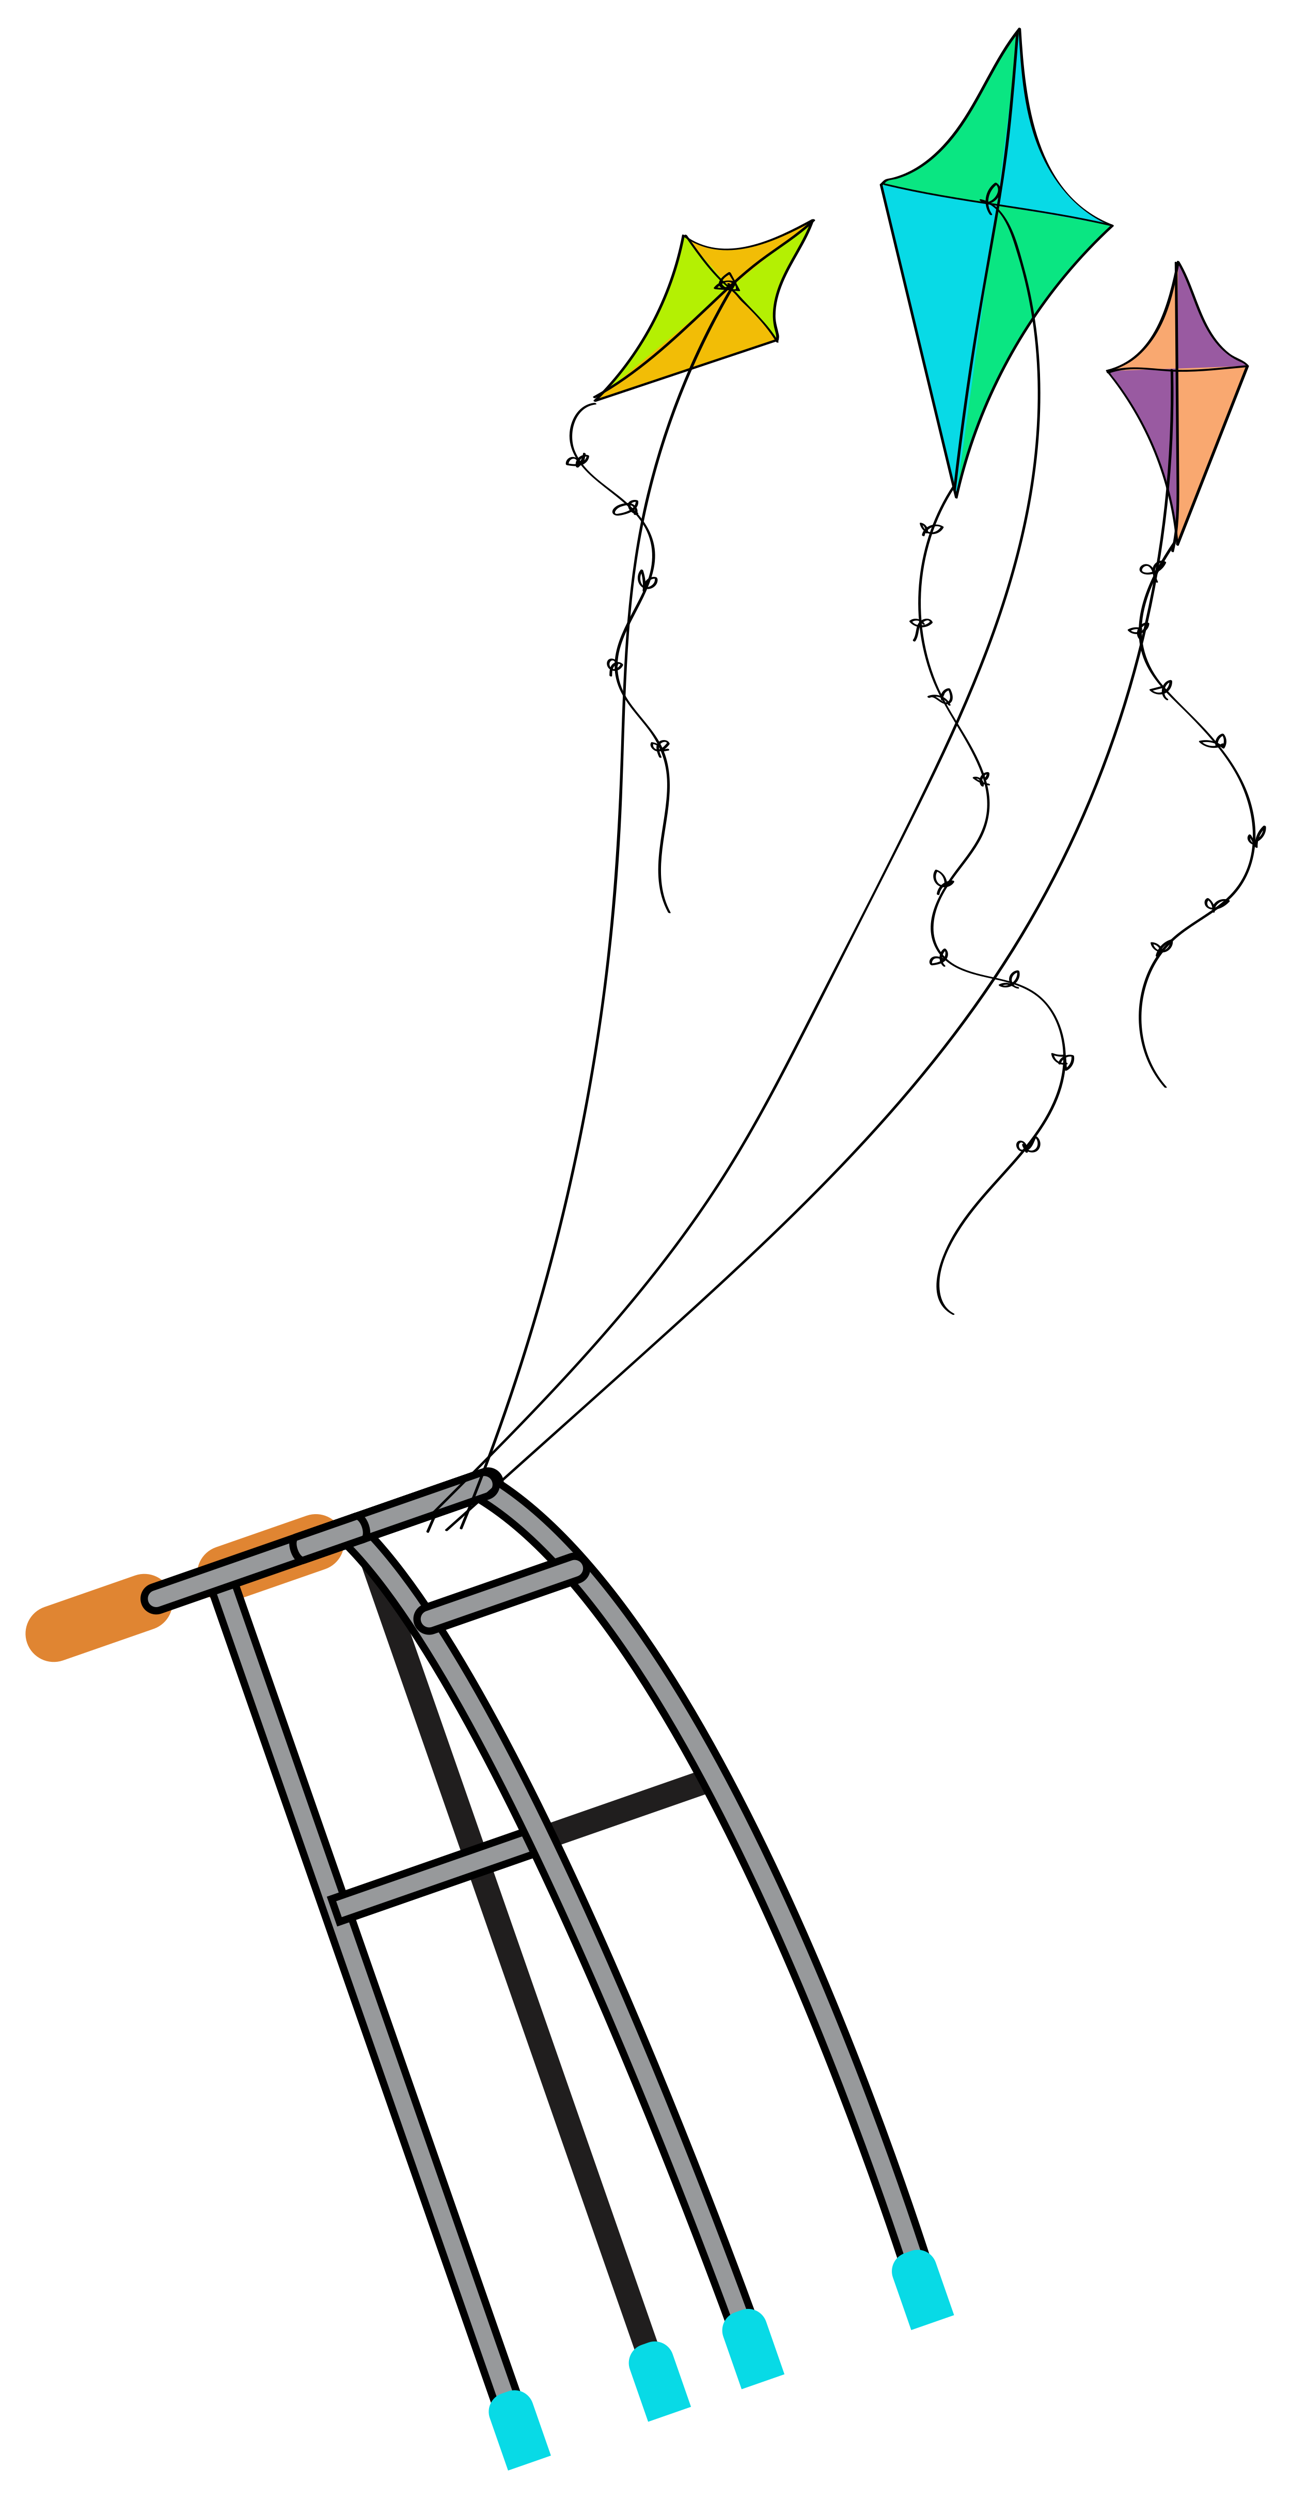 <?xml version="1.0" encoding="UTF-8"?> <svg xmlns="http://www.w3.org/2000/svg" xmlns:xlink="http://www.w3.org/1999/xlink" version="1.1" x="0px" y="0px" viewBox="0 0 175.3 339.47" style="enable-background:new 0 0 175.3 339.47;" xml:space="preserve"> <style type="text/css"> .st0{fill:#FFFFFF;} .st1{fill:#96DBBF;} .st2{fill:#C8A0CC;} .st3{fill:#A6CE39;} .st4{fill:#F48581;} .st5{fill:#E4F2F6;} .st6{fill:#F9C388;} .st7{fill:#2D2E30;} .st8{fill:#1D1D1F;} .st9{fill:#797882;} .st10{fill:#774422;} .st11{fill:#8E552E;} .st12{fill:#A5C8CD;} .st13{fill:#DD9F6B;} .st14{fill:#D19460;} .st15{fill:none;stroke:#F9C388;stroke-width:9.838;stroke-linecap:round;stroke-miterlimit:10;} .st16{opacity:0.19;} .st17{fill:#F2B47C;} .st18{fill:#654932;} .st19{fill:#D3D3D3;} .st20{fill:#E8E8E8;} .st21{fill:none;stroke:#50555A;stroke-width:0.905;stroke-miterlimit:10;} .st22{fill:#738C96;} .st23{fill:#FF3C3C;} .st24{fill:#0073AA;} .st25{fill:#0091C8;} .st26{fill:none;stroke:#0091C8;stroke-width:1.706;stroke-linecap:round;stroke-miterlimit:10;} .st27{fill:none;stroke:#FFFFFF;stroke-width:0.853;stroke-miterlimit:10;} .st28{fill:#F9AA75;} .st29{fill:#6C9BAA;} .st30{fill:#201E1E;} .st31{fill:#97999B;} .st32{fill:#C8E6EB;} .st33{fill:#B4D7DC;} .st34{fill:#97999B;stroke:#000000;stroke-miterlimit:10;} .st35{fill:#E08532;} .st36{fill:#E6F3F5;} .st37{fill:#87AFB9;} .st38{fill:#AB4F2C;} .st39{fill:#3C5A73;} .st40{fill:#55879B;} .st41{fill:#00558C;} .st42{fill:#3C190A;} .st43{fill:#54230E;} .st44{fill:#A3431F;} .st45{fill:#993F1D;} .st46{fill:#004673;} .st47{fill:none;stroke:#AB4F2C;stroke-width:9.669;stroke-linecap:round;stroke-miterlimit:10;} .st48{fill:#DB5B46;} .st49{fill:#F2654D;} .st50{fill:#CC503B;} .st51{fill:#E3AE74;} .st52{fill:#373C41;} .st53{fill:#50555A;} .st54{fill:#FF8291;} .st55{fill:none;stroke:#373C41;stroke-width:2.275;stroke-linecap:round;stroke-miterlimit:10;} .st56{fill:none;stroke:#696E73;stroke-width:2.275;stroke-linecap:round;stroke-miterlimit:10;} .st57{fill:none;stroke:#A0A0A5;stroke-width:2.275;stroke-linecap:round;stroke-miterlimit:10;} .st58{fill:none;stroke:#A0A0A5;stroke-width:1.706;stroke-linecap:round;stroke-miterlimit:10;} .st59{fill:#A0A0A5;} .st60{fill:#B9B9BE;} .st61{fill:#82878C;} .st62{fill:#D2D2D7;} .st63{fill:none;stroke:#F9C388;stroke-width:9.527;stroke-linecap:round;stroke-miterlimit:10;} .st64{fill:#004C7D;} .st65{fill:#004F82;} .st66{fill:#D6955E;} .st67{fill:#A56941;} .st68{fill:#B57245;} .st69{fill:none;stroke:#DD9F6B;stroke-width:10.238;stroke-linecap:round;stroke-miterlimit:10;} .st70{fill:#8ED9F9;} .st71{fill:#F2C627;} .st72{fill:#F9BDBD;} .st73{fill:#D9BDDD;} .st74{fill:#C2DD74;} .st75{fill:#AFE4FA;} .st76{fill:#F9D45D;} .st77{fill:#E9A85E;} .st78{fill:#08DAE6;} .st79{fill:#0AE682;} .st80{fill:#F2BD06;} .st81{fill:#B4F003;} .st82{fill:#F9A870;} .st83{fill:#995AA1;} .st84{fill:#A5B7C6;} </style> <g id="BACKGROUND"> </g> <g id="OBJECTS"> <rect x="59.76" y="246.11" transform="matrix(0.944 -0.329 0.329 0.944 -77.104 39.858)" class="st30" width="38.92" height="3.29"></rect> <path class="st35" d="M41.63,205.8l-12.29,4.28c-2,0.7-3.06,2.88-2.36,4.89l0,0c0.7,2,2.88,3.06,4.89,2.36l12.29-4.28 c2-0.7,3.06-2.88,2.36-4.89l0,0C45.81,206.16,43.63,205.11,41.63,205.8z"></path> <g> <path class="st30" d="M90.72,327.15c-0.86,0.3-1.8-0.15-2.09-1.01L47.51,208.11c-0.3-0.86,0.15-1.8,1.01-2.09 c0.86-0.3,1.8,0.15,2.09,1.01l41.12,118.03C92.03,325.91,91.58,326.85,90.72,327.15z"></path> </g> <g> <path class="st34" d="M71.57,333.82c-0.86,0.3-1.8-0.15-2.09-1.01L28.35,214.78c-0.3-0.86,0.15-1.8,1.01-2.09 c0.86-0.3,1.8,0.15,2.09,1.01l41.12,118.03C72.88,332.58,72.43,333.52,71.57,333.82z"></path> </g> <path class="st35" d="M18.33,213.92L6.04,218.2c-2,0.7-3.06,2.88-2.36,4.89l0,0c0.7,2,2.88,3.06,4.89,2.36l12.29-4.28 c2-0.7,3.06-2.88,2.36-4.89l0,0C22.52,214.28,20.33,213.22,18.33,213.92z"></path> <g> <path class="st34" d="M66.8,202.93l-45.04,15.69c-0.86,0.3-1.8-0.15-2.09-1.01c-0.3-0.86,0.15-1.8,1.01-2.09l45.04-15.69 c0.86-0.3,1.8,0.15,2.09,1.01C68.11,201.7,67.66,202.64,66.8,202.93z"></path> </g> <rect x="44.75" y="252.96" transform="matrix(0.944 -0.329 0.329 0.944 -80.454 33.768)" class="st34" width="29.6" height="3.29"></rect> <path class="st78" d="M69.02,324.69l-0.91,0.32c-1.36,0.47-2.08,1.96-1.6,3.32l2.48,7.12l5.82-2.03l-2.48-7.12 C71.86,324.94,70.38,324.22,69.02,324.69z"></path> <path class="st78" d="M88.04,318.07l-0.91,0.32c-1.36,0.47-2.08,1.96-1.6,3.32l2.48,7.12l5.82-2.03l-2.48-7.12 C90.89,318.31,89.4,317.59,88.04,318.07z"></path> <g> <g> <path class="st34" d="M103.41,322.73c-0.86,0.3-1.79-0.15-2.09-1.01c-0.31-0.9-31.78-89.88-54.61-112.27 c-0.65-0.64-0.66-1.68-0.02-2.33c0.64-0.65,1.68-0.66,2.33-0.02c23.37,22.92,54.11,109.84,55.41,113.53 C104.72,321.49,104.27,322.42,103.41,322.73C103.41,322.73,103.41,322.73,103.41,322.73z"></path> </g> <g> <path class="st34" d="M126.7,314.61c-0.02,0.01-0.05,0.02-0.07,0.02c-0.87,0.26-1.79-0.23-2.05-1.1 c-0.27-0.91-27.61-90.78-59.72-110.07c-0.78-0.47-1.03-1.48-0.56-2.26c0.47-0.78,1.48-1.03,2.26-0.56 c33.2,19.94,60.05,108.19,61.17,111.94C127.99,313.43,127.53,314.32,126.7,314.61z"></path> </g> <g> <path class="st34" d="M66.28,203.11l-17.17,5.98c-0.86,0.3-1.8-0.15-2.09-1.01c-0.3-0.86,0.15-1.8,1.01-2.09l17.17-5.98 c0.86-0.3,1.8,0.15,2.09,1.01C67.59,201.88,67.14,202.82,66.28,203.11z"></path> </g> <g> <path class="st34" d="M49.41,208.99l-8.18,2.85c-0.41,0.14-0.98-0.44-1.28-1.3c-0.3-0.86-0.21-1.67,0.2-1.81l8.18-2.85 c0.41-0.14,0.98,0.44,1.28,1.3C49.9,208.04,49.81,208.85,49.41,208.99z"></path> </g> <path class="st34" d="M77.49,211.4l-19.76,6.88c-0.86,0.3-1.31,1.24-1.01,2.09l0,0c0.3,0.86,1.24,1.31,2.09,1.01l19.76-6.88 c0.86-0.3,1.31-1.24,1.01-2.09l0,0C79.28,211.56,78.34,211.1,77.49,211.4z"></path> </g> <path class="st78" d="M100.73,313.65l-0.91,0.32c-1.36,0.47-2.08,1.96-1.6,3.32l2.48,7.12l5.82-2.03l-2.48-7.12 C103.57,313.89,102.08,313.17,100.73,313.65z"></path> <path class="st78" d="M123.76,305.62l-0.91,0.32c-1.36,0.47-2.08,1.96-1.6,3.32l2.48,7.12l5.82-2.03l-2.48-7.12 C126.6,305.87,125.12,305.15,123.76,305.62z"></path> <g> <g> <path class="st78" d="M119.63,25.1c3.4,14.15,6.8,28.31,10.21,42.46c3.09-14.09,10.6-27.17,21.21-36.94 c-4.9-1.83-8.38-6.38-10.17-11.3s-2.12-10.22-2.43-15.44c-2.99,3.65-4.8,8.1-7.31,12.09c-2.52,3.99-6.13,7.72-10.78,8.49 L119.63,25.1z"></path> </g> <g> <path class="st79" d="M135.34,27.86l-15.71-2.76l0.72-0.65c4.65-0.76,8.26-4.5,10.78-8.49c2.52-3.99,4.33-8.44,7.31-12.09 L135.34,27.86z"></path> </g> <g> <path class="st79" d="M129.83,67.56c2.52-14.2,11-26.76,21.21-36.94l-15.71-2.76L129.83,67.56z"></path> </g> <g> <path class="st80" d="M105.55,46.14c-8.26,2.76-16.52,5.52-24.77,8.28c6.17-6.03,10.43-13.99,12.02-22.47 c2.48,1.91,5.89,2.23,8.95,1.58s5.86-2.16,8.6-3.66c-0.9,2.67-2.59,5-3.81,7.54c-1.22,2.54-1.97,5.56-0.89,8.16L105.55,46.14z"></path> </g> <g> <path class="st81" d="M99.17,39.04l6.38,7.1l0.1-0.57c-1.09-2.6-0.34-5.62,0.89-8.16c1.22-2.54,2.91-4.87,3.81-7.54L99.17,39.04z "></path> </g> <g> <path class="st81" d="M80.78,54.42c6.4-5.78,10.09-14.06,12.02-22.47l6.38,7.1L80.78,54.42z"></path> </g> <g> <path class="st82" d="M169.38,49.69c-3.18,8.11-6.35,16.21-9.53,24.32c-0.67-8.6-4.05-16.97-9.54-23.63 c3.05-0.68,5.49-3.1,6.95-5.86c1.46-2.77,2.09-5.88,2.71-8.95c1.47,2.41,2.18,5.19,3.34,7.76c1.17,2.57,3,5.08,5.69,5.91 L169.38,49.69z"></path> </g> <g> <g> <path d="M119.46,25.1c3.4,14.15,6.8,28.31,10.21,42.46c0.02,0.1,0.32,0.21,0.35,0.08c2.44-11.01,7.51-21.38,14.7-30.07 c2.01-2.43,4.18-4.71,6.49-6.85c0.08-0.08-0.05-0.18-0.11-0.2c-10.57-4.07-11.88-16.88-12.46-26.59 c-0.01-0.12-0.25-0.24-0.34-0.14c-3.43,4.25-5.29,9.48-8.52,13.85c-1.45,1.97-3.19,3.78-5.28,5.07c-1.05,0.65-2.2,1.15-3.4,1.45 c-0.29,0.07-0.66,0.09-0.92,0.23c-0.25,0.13-0.48,0.44-0.69,0.62c-0.12,0.11,0.2,0.29,0.31,0.19c0.21-0.19,0.45-0.5,0.69-0.62 c0.37-0.19,0.95-0.2,1.37-0.33c1.11-0.33,2.16-0.84,3.14-1.46c1.97-1.26,3.62-2.97,5.02-4.84c3.28-4.4,5.14-9.68,8.61-13.97 c-0.11-0.05-0.22-0.09-0.34-0.14c0.35,5.83,0.7,11.9,3.19,17.29c1.94,4.2,5.15,7.9,9.55,9.59c-0.04-0.07-0.08-0.13-0.11-0.2 c-8.26,7.63-14.65,17.22-18.54,27.77c-1.11,3-2,6.08-2.69,9.2c0.12,0.03,0.23,0.05,0.35,0.08c-3.4-14.15-6.8-28.31-10.21-42.46 C119.77,24.97,119.41,24.91,119.46,25.1z"></path> </g> </g> <g> <g> <path d="M105.42,46.03c-8.26,2.76-16.52,5.52-24.77,8.28c0.09,0.07,0.19,0.14,0.28,0.21c6.18-6.09,10.4-13.98,12.04-22.49 c-0.1,0-0.2-0.01-0.3-0.01c5.59,4.14,12.5,0.86,17.81-2.02c-0.1-0.06-0.2-0.12-0.3-0.18c-1.06,3.03-3.06,5.59-4.26,8.55 c-0.54,1.32-0.92,2.73-0.97,4.16c-0.02,0.63,0.03,1.25,0.16,1.87c0.13,0.62,0.37,1.06,0.26,1.69c-0.03,0.16,0.32,0.28,0.35,0.14 c0.05-0.3,0.1-0.5,0.04-0.78c-0.17-0.86-0.46-1.63-0.46-2.53c-0.01-1.57,0.42-3.12,1.02-4.56c1.21-2.9,3.16-5.42,4.2-8.4 c0.05-0.13-0.21-0.24-0.3-0.18c-5.09,2.77-11.89,6.15-17.3,2.14c-0.05-0.04-0.27-0.14-0.3-0.01c-1.63,8.5-5.84,16.37-12,22.44 c-0.13,0.13,0.19,0.24,0.28,0.21c8.26-2.76,16.52-5.52,24.77-8.28C105.85,46.19,105.55,45.98,105.42,46.03z"></path> </g> </g> <g> <g> <g> <path class="st83" d="M159.85,50.04l9.53-0.35l-0.37-0.45c-2.69-0.83-4.53-3.34-5.69-5.91c-1.17-2.57-1.87-5.35-3.34-7.76 L159.85,50.04z"></path> </g> <g> <path class="st83" d="M159.86,74.01c-0.33-8.62-4.32-16.76-9.54-23.63l9.53-0.35L159.86,74.01z"></path> </g> </g> </g> <g> <g> <path d="M129.38,65.95c-4.99,7.56-6.08,17.46-2.9,25.94c1.65,4.4,4.72,8.05,6.5,12.39c0.93,2.27,1.41,4.74,0.79,7.16 c-0.61,2.38-2.14,4.35-3.6,6.26c-2.35,3.08-5.35,7.59-2.86,11.46c1.93,2.99,5.96,3.31,9.09,4.12c2.08,0.54,4.07,1.36,5.51,3.03 c1.4,1.63,2.16,3.74,2.39,5.86c0.52,4.68-1.62,8.98-4.39,12.62c-3.23,4.25-7.33,7.81-10.15,12.37 c-1.76,2.84-4.64,9.13-0.42,11.35c0.17,0.09,0.4-0.05,0.17-0.17c-2.02-1.06-2.18-3.64-1.77-5.64c0.46-2.22,1.62-4.32,2.86-6.19 c2.73-4.09,6.43-7.41,9.42-11.29c2.55-3.3,4.69-7.16,4.7-11.44c0.01-3.53-1.37-7.25-4.45-9.2c-3.11-1.97-7.03-1.74-10.27-3.39 c-2.04-1.04-3.29-2.95-3.25-5.27c0.04-2.52,1.35-4.85,2.8-6.83c1.3-1.78,2.77-3.47,3.76-5.45c0.97-1.96,1.29-4.11,0.91-6.26 c-0.78-4.43-3.74-8.13-5.83-12c-4.93-9.11-4.39-20.67,1.31-29.3C129.81,65.97,129.47,65.82,129.38,65.95L129.38,65.95z"></path> </g> </g> <g> <g> <path d="M80.72,54.69c-2.03,0.22-3.19,2.11-3.37,4.01c-0.23,2.46,1.32,4.49,3.06,6.05c2.22,1.99,4.85,3.52,6.61,5.99 c1.75,2.46,1.92,5.25,0.94,8.04c-1.52,4.3-5.45,8.57-4.29,13.42c0.6,2.53,2.49,4.44,4.05,6.42c1.83,2.31,2.84,4.77,2.87,7.74 c0.07,5.75-2.84,12.08,0.12,17.52c0.07,0.12,0.43,0.18,0.34,0.01c-2.59-4.78-0.58-10.38-0.18-15.44 c0.2-2.48,0.05-5.03-1.11-7.28c-1.14-2.23-3.02-3.95-4.41-6.02c-1.55-2.32-1.89-4.84-1.05-7.5c0.73-2.3,2.02-4.38,3.06-6.55 c0.98-2.05,1.83-4.3,1.53-6.61c-0.32-2.52-1.96-4.58-3.78-6.24c-2.4-2.18-5.71-3.84-7.03-6.97c-0.98-2.33-0.09-6.04,2.82-6.36 C81.13,54.91,80.86,54.67,80.72,54.69L80.72,54.69z"></path> </g> </g> <g> <g> <path d="M159.29,73.64c-3.2,4.71-6.41,11.13-3.57,16.76c1.33,2.64,3.67,4.61,5.71,6.68c2.32,2.35,4.56,4.83,6.22,7.69 c2.96,5.1,3.84,12.24-0.64,16.79c-2.03,2.05-4.67,3.32-6.93,5.08c-1.96,1.52-3.46,3.48-4.38,5.79c-2,5.02-1.21,11.11,2.4,15.2 c0.09,0.11,0.45,0.11,0.31-0.05c-3.4-3.85-4.25-9.48-2.62-14.3c0.82-2.43,2.28-4.56,4.26-6.18c2.19-1.79,4.78-3.02,6.86-4.95 c4.06-3.76,4.36-9.79,2.4-14.7c-1.11-2.78-2.88-5.25-4.83-7.5c-2.04-2.35-4.41-4.39-6.45-6.73c-2.49-2.86-3.5-6.25-2.76-10 c0.68-3.43,2.44-6.58,4.39-9.45C159.72,73.66,159.38,73.51,159.29,73.64L159.29,73.64z"></path> </g> </g> <g> <g> <path d="M120.12,25.14c10.2,2.46,20.72,3.22,30.93,5.6c0.24,0.06,0.18-0.2-0.01-0.24c-10.22-2.38-20.73-3.14-30.93-5.6 C119.87,24.84,119.93,25.09,120.12,25.14L120.12,25.14z"></path> </g> </g> <g> <g> <path d="M137.97,4.41c-0.64,8.16-1.36,16.3-2.76,24.37c-1.38,7.99-2.85,15.96-4,23.99c-0.66,4.59-1.26,9.2-1.79,13.81 c-0.02,0.14,0.34,0.25,0.36,0.08c0.94-8.11,2.07-16.2,3.41-24.26c1.34-8.08,3-16.09,3.91-24.24c0.51-4.55,0.87-9.11,1.23-13.67 C138.34,4.34,137.98,4.24,137.97,4.41L137.97,4.41z"></path> </g> </g> <g> <g> <path d="M150.57,50.71c3.02-1.12,6.25-0.28,9.36-0.23c3.12,0.05,6.24-0.35,9.34-0.62c0.22-0.02-0.04-0.26-0.19-0.25 c-3.42,0.3-6.89,0.76-10.33,0.57c-2.83-0.16-5.7-0.72-8.44,0.29C150.14,50.55,150.44,50.76,150.57,50.71L150.57,50.71z"></path> </g> </g> <g> <g> <path d="M159.51,35.63c0.05,6.55,0.1,13.09,0.16,19.64c0.03,3.21,0.05,6.42,0.08,9.63c0.03,3.31,0.06,6.63-0.71,9.88 c-0.04,0.15,0.31,0.28,0.35,0.14c0.72-3.02,0.75-6.12,0.73-9.21c-0.02-3.33-0.05-6.66-0.08-9.99 c-0.05-6.67-0.11-13.34-0.16-20.01C159.87,35.56,159.51,35.46,159.51,35.63L159.51,35.63z"></path> </g> </g> <g> <g> <path d="M80.82,54.06c5.72-3.12,10.54-7.62,15.25-12.07c2.33-2.2,4.64-4.45,7.19-6.39c2.47-1.88,5.16-3.46,7.4-5.63 c0.12-0.12-0.21-0.29-0.31-0.19c-2.17,2.09-4.75,3.64-7.14,5.43c-2.56,1.92-4.87,4.15-7.19,6.34 c-4.78,4.51-9.64,9.1-15.44,12.27C80.4,53.93,80.7,54.13,80.82,54.06L80.82,54.06z"></path> </g> </g> <g> <g> <path d="M92.97,32c1,1.43,2.01,2.86,3.12,4.21c0.54,0.65,1.1,1.28,1.69,1.87c0.61,0.61,1.29,1.12,1.91,1.71 c0.38,0.36,0.66,0.81,1.05,1.17c0.55,0.51,1.08,1.04,1.6,1.58c1.13,1.19,2.21,2.47,3.05,3.89c0.07,0.13,0.42,0.14,0.31-0.05 c-1.47-2.5-3.68-4.37-5.56-6.51c-0.51-0.57-1.19-1.01-1.74-1.54c-0.68-0.65-1.31-1.34-1.91-2.06c-1.15-1.38-2.18-2.84-3.2-4.31 C93.19,31.83,92.84,31.82,92.97,32L92.97,32z"></path> </g> </g> <g> <g> <path d="M78.8,63.07c0.03-0.54-0.48-1.01-1.01-1.03c-0.53-0.02-1,0.44-0.96,0.97c0.01,0.08,0.11,0.15,0.18,0.16 c0.66,0.1,1.38,0.21,2.02-0.04c0.5-0.2,0.92-0.62,0.97-1.18c0.01-0.09-0.12-0.14-0.18-0.16c-0.91-0.26-1.89,0.65-1.61,1.57 c0.03,0.11,0.24,0.18,0.33,0.1c0.55-0.46,0.9-1.11,0.99-1.81c0.02-0.13-0.32-0.25-0.35-0.11c-0.07,0.35-0.15,0.7-0.22,1.05 c-0.03,0.16,0.32,0.28,0.35,0.14c0.07-0.35,0.15-0.7,0.22-1.05c-0.12-0.04-0.24-0.07-0.35-0.11c-0.09,0.66-0.43,1.27-0.94,1.7 c0.11,0.03,0.22,0.07,0.33,0.1c-0.21-0.71,0.55-1.56,1.28-1.35c-0.06-0.05-0.12-0.11-0.18-0.16c-0.05,0.49-0.44,0.85-0.87,1.03 c-0.56,0.22-1.2,0.12-1.77,0.03c0.06,0.05,0.12,0.11,0.18,0.16c-0.03-0.36,0.25-0.76,0.63-0.8c0.38-0.04,0.64,0.36,0.62,0.7 C78.43,63.14,78.79,63.24,78.8,63.07L78.8,63.07z"></path> </g> </g> <g> <g> <path d="M86.38,69.9c0.45-0.48,0.03-1.21-0.47-1.46c-0.37-0.18-0.81-0.17-1.2-0.08c-0.36,0.08-0.74,0.18-1.05,0.4 c-0.23,0.16-0.5,0.41-0.51,0.71c-0.02,0.33,0.33,0.52,0.62,0.54c0.32,0.02,0.68-0.07,0.99-0.15c0.31-0.08,0.61-0.18,0.89-0.32 c0.58-0.29,1.08-0.78,1.02-1.47c-0.01-0.09-0.11-0.14-0.18-0.16c-0.32-0.07-0.67-0.03-0.95,0.15c-0.14,0.09-0.23,0.17-0.26,0.34 c-0.02,0.14-0.02,0.27,0.01,0.41c0.13,0.57,0.68,1.03,1.27,1c0.25-0.01,0.06-0.26-0.1-0.25c-0.41,0.01-0.73-0.32-0.82-0.7 c-0.05-0.21-0.04-0.43,0.14-0.56c0.21-0.14,0.47-0.2,0.71-0.14c-0.06-0.05-0.12-0.11-0.18-0.16c0.09,1.05-1.14,1.5-1.97,1.68 c-0.11,0.02-0.23,0.04-0.34,0.06c-0.12,0.02-0.34,0.08-0.44-0.02c-0.15-0.15,0.04-0.41,0.14-0.52c0.18-0.2,0.41-0.34,0.67-0.42 c0.34-0.11,0.69-0.22,1.05-0.2c0.31,0.02,0.56,0.15,0.7,0.43c0.12,0.23,0.13,0.52-0.06,0.72C85.95,69.83,86.28,70.01,86.38,69.9 L86.38,69.9z"></path> </g> </g> <g> <g> <path d="M87.64,80.32c0.1-0.96-0.01-1.94-0.31-2.86c-0.03-0.1-0.25-0.19-0.33-0.1c-0.37,0.43-0.49,1.02-0.35,1.56 c0.15,0.56,0.61,1.01,1.19,1.06c0.54,0.05,1.12-0.27,1.35-0.76c0.1-0.21,0.17-0.56,0.02-0.76c-0.08-0.12-0.29-0.13-0.42-0.13 c-0.16,0-0.32,0.03-0.47,0.08c-0.62,0.23-1.05,0.91-0.88,1.57c0.04,0.14,0.39,0.2,0.34,0.01c-0.19-0.71,0.54-1.56,1.28-1.39 c-0.06-0.04-0.12-0.09-0.18-0.13c0.21,0.61-0.42,1.2-0.99,1.25c-0.65,0.05-0.96-0.66-0.95-1.21c0.01-0.35,0.13-0.71,0.36-0.98 c-0.11-0.03-0.22-0.07-0.33-0.1c0.29,0.9,0.39,1.85,0.29,2.79C87.27,80.38,87.62,80.49,87.64,80.32L87.64,80.32z"></path> </g> </g> <g> <g> <path d="M83.87,90.39c0.17-0.32-0.07-0.66-0.34-0.82c-0.3-0.18-0.73-0.23-0.97,0.06c-0.22,0.27-0.19,0.66-0.02,0.95 c0.21,0.36,0.6,0.54,1,0.51c0.47-0.03,0.88-0.36,1.07-0.78c0.01-0.03,0-0.07-0.02-0.1c-0.33-0.41-0.94-0.4-1.34-0.1 c-0.47,0.35-0.49,1.05-0.5,1.58c0,0.15,0.35,0.25,0.36,0.08c0.01-0.45,0.01-1.01,0.34-1.36c0.19-0.2,0.63-0.4,0.84-0.14 c-0.01-0.03-0.01-0.06-0.02-0.1c-0.13,0.29-0.38,0.52-0.68,0.63c-0.24,0.08-0.5,0.06-0.66-0.15c-0.15-0.19-0.22-0.46-0.13-0.69 c0.08-0.21,0.29-0.34,0.48-0.27c0.21,0.08,0.37,0.32,0.24,0.55C83.45,90.38,83.79,90.53,83.87,90.39L83.87,90.39z"></path> </g> </g> <g> <g> <path d="M90.62,101.66c-0.23,0.04-0.47,0.08-0.7,0.12c0.09,0.04,0.18,0.09,0.26,0.13c-0.32-0.64-0.95-1.06-1.66-1.14 c-0.05-0.01-0.1,0.01-0.12,0.06c-0.26,0.46,0.19,0.95,0.59,1.12c0.53,0.22,1.06-0.03,1.46-0.39c0.1-0.09,0.2-0.19,0.29-0.3 c0.05-0.05,0.09-0.1,0.13-0.16c0.06-0.07,0.08-0.1,0.04-0.18c-0.08-0.19-0.25-0.33-0.45-0.39c-0.38-0.12-0.86,0-1.11,0.31 c-0.44,0.55-0.11,1.37,0.13,1.93c0.04,0.08,0.14,0.13,0.22,0.13c0.07,0,0.16-0.04,0.12-0.12c-0.14-0.33-0.28-0.66-0.32-1.02 c-0.03-0.28,0.01-0.6,0.22-0.8c0.14-0.14,0.33-0.22,0.53-0.23c0.04,0,0.08,0,0.11,0.01c0.04,0.01,0.03,0.01,0.05,0.01 c0,0,0.05,0.02,0.03,0.01c0.06,0.03,0.11,0.1,0.14,0.18c0.01-0.03,0.01-0.06,0.02-0.09c-0.32,0.38-0.74,0.9-1.28,0.92 c-0.4,0.02-0.79-0.43-0.58-0.81c-0.04,0.02-0.08,0.04-0.12,0.06c0.52,0.06,0.98,0.41,1.21,0.88c0.05,0.09,0.16,0.15,0.26,0.13 c0.23-0.04,0.47-0.08,0.7-0.12c0.08-0.01,0.1-0.08,0.06-0.15C90.82,101.68,90.7,101.64,90.62,101.66L90.62,101.66z"></path> </g> </g> <g> <g> <path d="M125.96,72.36c0.19-0.62-0.28-1.26-0.9-1.38c-0.05-0.01-0.19-0.01-0.17,0.08c0.12,0.71,0.71,1.31,1.42,1.44 c0.72,0.13,1.48-0.22,1.82-0.88c0.03-0.06-0.04-0.13-0.09-0.15c-1.02-0.61-2.59-0.08-2.85,1.14c-0.03,0.16,0.32,0.28,0.35,0.14 c0.2-0.96,1.44-1.64,2.33-1.12c-0.03-0.05-0.06-0.1-0.09-0.15c-0.26,0.51-0.86,0.87-1.44,0.79c-0.56-0.08-1.01-0.58-1.1-1.13 c-0.06,0.03-0.12,0.05-0.17,0.08c0.43,0.08,0.66,0.6,0.54,1C125.56,72.37,125.91,72.51,125.96,72.36L125.96,72.36z"></path> </g> </g> <g> <g> <path d="M125.57,84.72c-0.39-0.7-1.45-0.96-2.07-0.42c-0.04,0.03-0.02,0.09,0,0.12c0.74,0.91,2.3,1.04,3.12,0.16 c0.02-0.02,0.03-0.06,0.02-0.09c-0.22-0.54-0.88-0.58-1.35-0.36c-0.25,0.12-0.47,0.31-0.61,0.54c-0.18,0.3-0.23,0.68-0.3,1.02 c-0.08,0.41-0.15,0.84-0.41,1.19c-0.1,0.14,0.23,0.31,0.31,0.19c0.24-0.33,0.34-0.71,0.42-1.11c0.07-0.38,0.12-0.81,0.32-1.15 c0.2-0.32,1.04-0.91,1.27-0.34c0.01-0.03,0.01-0.06,0.02-0.09c-0.64,0.69-1.89,0.74-2.5-0.02c0,0.04,0,0.08,0,0.12 c0.42-0.36,1.14-0.29,1.41,0.21c0.04,0.08,0.13,0.13,0.22,0.13C125.51,84.84,125.61,84.8,125.57,84.72L125.57,84.72z"></path> </g> </g> <g> <g> <path d="M127.91,94.19c-0.18,0.24-0.23,0.54-0.12,0.83c0.05,0.13,0.4,0.2,0.34,0.01c-0.18-0.57,0.26-1.25,0.85-1.32 c-0.09-0.04-0.18-0.09-0.26-0.13c0.17,0.34,0.3,0.72,0.29,1.1c-0.01,0.32-0.17,0.64-0.51,0.69c-0.27,0.04-0.52-0.14-0.73-0.28 c-0.27-0.18-0.53-0.39-0.83-0.54c-0.3-0.15-0.65-0.21-0.96-0.03c-0.17,0.1,0.13,0.29,0.26,0.23c0.92-0.42,2.08,0.01,2.49,0.94 c0.04,0.08,0.14,0.13,0.22,0.13c0.07,0,0.16-0.04,0.12-0.12c-0.49-1.12-1.97-1.69-3.09-1.18c0.09,0.08,0.17,0.15,0.26,0.23 c0.26-0.15,0.49-0.06,0.73,0.08c0.29,0.18,0.56,0.4,0.85,0.57c0.28,0.15,0.6,0.28,0.92,0.2c0.35-0.08,0.57-0.36,0.61-0.72 c0.06-0.44-0.11-0.91-0.3-1.3c-0.05-0.09-0.16-0.14-0.26-0.13c-0.72,0.09-1.23,0.86-1.01,1.55c0.11,0,0.23,0.01,0.34,0.01 c-0.08-0.22-0.05-0.46,0.09-0.65C128.33,94.24,128,94.07,127.91,94.19L127.91,94.19z"></path> </g> </g> <g> <g> <path d="M133.98,105.9c0.25-0.23,0.39-0.56,0.37-0.9c-0.01-0.1-0.15-0.17-0.23-0.17c-0.45,0.01-0.81,0.29-1,0.68 c-0.18,0.38-0.17,0.86,0.11,1.19c0.05,0.06,0.29,0.18,0.33,0.04c0.23-0.77-0.72-1.5-1.43-1.22c-0.08,0.03-0.05,0.13,0,0.17 c0.61,0.5,1.35,0.83,2.13,0.95c0.07,0.01,0.17,0.01,0.17-0.08c0-0.08-0.12-0.15-0.18-0.16c-0.69-0.1-1.33-0.38-1.87-0.82 c0,0.06,0,0.11,0,0.17c0.49-0.19,0.96,0.39,0.83,0.85c0.11,0.01,0.22,0.03,0.33,0.04c-0.23-0.28-0.22-0.66-0.08-0.98 c0.13-0.3,0.42-0.58,0.76-0.59c-0.08-0.06-0.15-0.11-0.23-0.17c0.02,0.3-0.1,0.59-0.33,0.79 C133.54,105.82,133.87,106,133.98,105.9L133.98,105.9z"></path> </g> </g> <g> <g> <path d="M128.59,120.15c0.06-0.9-0.55-1.76-1.39-2.05c-0.05-0.02-0.16-0.04-0.2,0.01c-0.5,0.67-0.29,1.69,0.41,2.13 c0.7,0.45,1.73,0.24,2.16-0.49c0.06-0.11-0.16-0.2-0.22-0.2c-1.05-0.01-1.99,0.77-2.15,1.81c-0.02,0.14,0.33,0.25,0.36,0.08 c0.14-0.9,0.98-1.64,1.89-1.64c-0.07-0.07-0.15-0.13-0.22-0.2c-0.31,0.54-1.13,0.82-1.67,0.44c-0.54-0.38-0.63-1.24-0.24-1.75 c-0.07,0-0.13,0.01-0.2,0.01c0.73,0.25,1.17,1,1.12,1.76C128.22,120.21,128.58,120.32,128.59,120.15L128.59,120.15z"></path> </g> </g> <g> <g> <path d="M127.99,130.06c-0.44-0.16-1.02-0.35-1.45-0.06c-0.29,0.19-0.46,0.62-0.24,0.93c0.08,0.11,0.19,0.16,0.33,0.14 c0.12-0.01,0.24-0.03,0.36-0.05c0.23-0.04,0.46-0.09,0.68-0.17c0.41-0.14,0.77-0.4,0.95-0.8c0.18-0.4,0.14-0.87-0.18-1.19 c-0.07-0.07-0.2-0.1-0.28-0.04c-0.76,0.55-0.77,1.76-0.09,2.37c0.06,0.05,0.18,0.1,0.25,0.06c0.08-0.04,0.05-0.12,0-0.17 c-0.6-0.54-0.48-1.61,0.15-2.07c-0.09-0.01-0.19-0.03-0.28-0.04c0.35,0.35,0.15,0.97-0.15,1.28c-0.42,0.43-1.07,0.5-1.63,0.58 c0.07,0.02,0.14,0.05,0.22,0.07c-0.19-0.19,0.01-0.54,0.18-0.67c0.31-0.23,0.77-0.06,1.1,0.05c0.06,0.02,0.18,0.04,0.22-0.04 C128.16,130.16,128.05,130.08,127.99,130.06L127.99,130.06z"></path> </g> </g> <g> <g> <path d="M137.7,133.79c-0.59-0.41-1.41-0.47-2.04-0.12c-0.1,0.05-0.03,0.16,0.04,0.2c0.99,0.54,2.3-0.04,2.67-1.09 c0.1-0.29,0.12-0.59,0.04-0.89c-0.03-0.1-0.18-0.14-0.26-0.13c-0.61,0.05-1.15,0.6-1.13,1.23c0.02,0.66,0.6,1.17,1.23,1.25 c0.07,0.01,0.15-0.04,0.12-0.12c-0.03-0.09-0.14-0.12-0.22-0.13c-0.47-0.06-0.8-0.57-0.77-1.02c0.04-0.49,0.47-0.92,0.96-0.96 c-0.09-0.04-0.18-0.09-0.26-0.13c0.15,0.59-0.16,1.19-0.62,1.55c-0.42,0.35-1.06,0.55-1.58,0.27c0.01,0.07,0.03,0.13,0.04,0.2 c0.51-0.28,1.13-0.27,1.61,0.06c0.06,0.04,0.19,0.07,0.24,0.01C137.83,133.91,137.75,133.83,137.7,133.79L137.7,133.79z"></path> </g> </g> <g> <g> <path d="M144.02,144.48c0.18-0.68,0.93-1.17,1.63-0.99c-0.06-0.05-0.12-0.11-0.18-0.16c0.12,0.72-0.25,1.48-0.9,1.8 c0.1,0.05,0.21,0.1,0.31,0.15c-0.04-0.64-0.09-1.29-0.13-1.93c-0.01-0.12-0.17-0.18-0.27-0.16c-0.51,0.07-1.03,0-1.51-0.19 c-0.06-0.02-0.23-0.05-0.22,0.07c0.09,0.98,1.2,1.71,2.14,1.45c0.22-0.06-0.04-0.29-0.19-0.25c-0.74,0.21-1.52-0.36-1.6-1.12 c-0.07,0.02-0.15,0.04-0.22,0.07c0.57,0.23,1.18,0.31,1.78,0.23c-0.09-0.05-0.18-0.11-0.27-0.16c0.04,0.64,0.09,1.29,0.13,1.93 c0.01,0.12,0.21,0.2,0.31,0.15c0.71-0.35,1.14-1.16,1.01-1.95c-0.02-0.09-0.1-0.14-0.18-0.16c-0.81-0.21-1.74,0.27-1.96,1.09 C143.64,144.5,143.99,144.63,144.02,144.48L144.02,144.48z"></path> </g> </g> <g> <g> <path d="M139.56,156.43c0.01-0.42-0.08-0.92-0.36-1.25c-0.25-0.3-0.78-0.46-1.07-0.11c-0.26,0.31-0.12,0.81,0.15,1.06 c0.4,0.37,1.02,0.26,1.42-0.04c0.55-0.4,0.72-1.11,1.02-1.69c-0.09,0-0.17,0.01-0.26,0.01c0.44,0.24,0.54,0.86,0.35,1.3 c-0.2,0.47-0.75,0.64-1.2,0.41c-0.25-0.13-0.44-0.36-0.48-0.63c-0.01-0.09-0.1-0.14-0.18-0.16c-0.05-0.01-0.19-0.01-0.17,0.08 c0.11,0.69,0.85,1.13,1.52,1.06c0.68-0.06,1.06-0.72,0.95-1.36c-0.07-0.36-0.27-0.69-0.6-0.87c-0.07-0.04-0.21-0.08-0.26,0.01 c-0.23,0.44-0.37,0.94-0.68,1.34c-0.23,0.29-0.65,0.61-1.05,0.49c-0.25-0.08-0.36-0.46-0.28-0.7c0.04-0.13,0.14-0.23,0.27-0.25 c0.11-0.02,0.16,0.01,0.24,0.1c0.25,0.29,0.32,0.75,0.31,1.12C139.19,156.5,139.55,156.61,139.56,156.43L139.56,156.43z"></path> </g> </g> <g> <g> <path d="M156.99,78.19c-0.14-0.52-0.32-1.08-0.79-1.41c-0.4-0.28-0.96-0.25-1.3,0.12c-0.14,0.15-0.21,0.36-0.15,0.56 c0.08,0.25,0.34,0.4,0.58,0.48c0.55,0.16,1.19,0.05,1.7-0.19c0.58-0.27,1.05-0.74,1.31-1.33c0.03-0.06-0.04-0.13-0.09-0.15 c-0.55-0.33-1.21-0.07-1.55,0.44c-0.45,0.69-0.09,1.59,0.19,2.28c0.05,0.13,0.42,0.19,0.34,0.01c-0.25-0.59-0.57-1.33-0.29-1.97 c0.16-0.37,0.7-0.85,1.13-0.6c-0.03-0.05-0.06-0.1-0.09-0.15c-0.36,0.82-1.19,1.41-2.09,1.47c-0.32,0.02-1.01-0.04-0.77-0.53 c0.14-0.29,0.55-0.49,0.84-0.31c0.41,0.26,0.55,0.82,0.67,1.26C156.68,78.31,157.04,78.38,156.99,78.19L156.99,78.19z"></path> </g> </g> <g> <g> <path d="M154.94,85.26c-0.59-0.17-1.23-0.1-1.77,0.2c-0.08,0.04-0.05,0.12,0,0.17c0.69,0.73,2.01,0.56,2.6-0.2 c0.17-0.22,0.27-0.47,0.29-0.74c0.01-0.1-0.16-0.16-0.23-0.17c-1.08-0.07-1.87,1.34-1.19,2.21c0.05,0.07,0.16,0.12,0.25,0.1 c0.08-0.02,0.11-0.08,0.06-0.15c-0.54-0.7,0.09-1.96,0.99-1.91c-0.08-0.06-0.15-0.11-0.23-0.17c-0.07,1-1.55,1.68-2.28,0.91 c0,0.06,0,0.11,0,0.17c0.47-0.26,1.01-0.33,1.52-0.18c0.06,0.02,0.17,0,0.17-0.08C155.12,85.33,155,85.28,154.94,85.26 L154.94,85.26z"></path> </g> </g> <g> <g> <path d="M157.93,93.11c-0.59,0.15-1.18,0.3-1.77,0.46c-0.11,0.03-0.1,0.11-0.03,0.18c0.51,0.51,1.33,0.69,2,0.42 c0.66-0.27,1.08-0.97,1.03-1.68c-0.01-0.11-0.17-0.18-0.27-0.16c-0.59,0.11-0.99,0.61-1.1,1.18c-0.11,0.59,0.07,1.19,0.58,1.53 c0.06,0.04,0.19,0.07,0.24,0.01c0.06-0.07-0.01-0.14-0.07-0.18c-0.41-0.27-0.5-0.84-0.4-1.28c0.11-0.47,0.42-0.92,0.92-1.02 c-0.09-0.05-0.18-0.11-0.27-0.16c0.04,0.6-0.28,1.21-0.82,1.48c-0.53,0.27-1.18,0.16-1.6-0.25c-0.01,0.06-0.02,0.12-0.03,0.18 c0.59-0.15,1.18-0.3,1.77-0.46C158.34,93.31,158.08,93.08,157.93,93.11L157.93,93.11z"></path> </g> </g> <g> <g> <path d="M165.4,101.26c-0.14-0.59,0.23-1.22,0.79-1.42c-0.09-0.03-0.19-0.06-0.28-0.09c0.35,0.48,0.36,1.17,0.02,1.66 c0.09,0.01,0.19,0.03,0.28,0.04c-0.89-0.8-2.16-1.14-3.33-0.86c-0.11,0.03-0.1,0.11-0.03,0.18c0.87,0.84,2.31,1.04,3.35,0.41 c0.17-0.1-0.13-0.3-0.26-0.23c-0.89,0.54-2.09,0.43-2.84-0.29c-0.01,0.06-0.02,0.12-0.03,0.18c1.02-0.24,2.11,0.02,2.89,0.73 c0.05,0.04,0.22,0.12,0.28,0.04c0.4-0.57,0.39-1.34-0.03-1.9c-0.06-0.08-0.19-0.12-0.28-0.09c-0.66,0.23-1.04,0.96-0.88,1.64 C165.09,101.39,165.45,101.46,165.4,101.26L165.4,101.26z"></path> </g> </g> <g> <g> <path d="M170.29,114.44c0.97-0.23,1.68-1.17,1.61-2.17c-0.01-0.13-0.24-0.22-0.34-0.14c-0.78,0.71-1.22,1.76-1.16,2.82 c0.12,0.02,0.23,0.03,0.35,0.05c-0.28-0.52-0.57-1.05-0.85-1.57c-0.05-0.09-0.24-0.2-0.33-0.1c-0.58,0.62,0.36,1.63,1.07,1.33 c0.08-0.03,0.04-0.12,0-0.17c-0.06-0.06-0.17-0.09-0.25-0.06c-0.22,0.09-0.41-0.05-0.52-0.24c-0.13-0.21-0.15-0.48,0.03-0.67 c-0.11-0.03-0.22-0.07-0.33-0.1c0.28,0.52,0.57,1.05,0.85,1.57c0.04,0.07,0.12,0.12,0.2,0.13c0.06,0.01,0.16,0,0.15-0.08 c-0.05-1.02,0.36-2.02,1.12-2.71c-0.11-0.05-0.22-0.09-0.34-0.14c0.07,0.89-0.56,1.79-1.44,2 C169.88,114.24,170.14,114.48,170.29,114.44L170.29,114.44z"></path> </g> </g> <g> <g> <path d="M164.94,123.83c0.09-0.69-0.22-1.4-0.77-1.82c-0.07-0.05-0.17-0.09-0.25-0.06c-0.32,0.14-0.42,0.5-0.33,0.82 c0.11,0.41,0.51,0.65,0.91,0.71c0.91,0.14,1.89-0.42,2.47-1.08c0.07-0.08-0.05-0.17-0.11-0.2c-0.87-0.36-2.01,0.1-2.25,1.04 c-0.04,0.15,0.31,0.29,0.35,0.14c0.19-0.74,1.08-1.28,1.82-0.97c-0.04-0.07-0.08-0.13-0.11-0.2c-0.48,0.55-1.21,1.01-1.95,1.04 c-0.31,0.01-0.64-0.07-0.75-0.39c-0.08-0.24-0.03-0.56,0.23-0.67c-0.08-0.02-0.17-0.04-0.25-0.06c0.5,0.38,0.75,1.01,0.66,1.63 C164.56,123.89,164.91,124.01,164.94,123.83L164.94,123.83z"></path> </g> </g> <g> <g> <path d="M157.91,129.11c-0.18-0.68-0.86-1.17-1.55-1.18c-0.05,0-0.14,0.02-0.13,0.09c0.13,0.78,0.91,1.35,1.7,1.3 c0.78-0.06,1.41-0.82,1.32-1.59c-0.01-0.13-0.2-0.19-0.31-0.15c-0.98,0.32-1.76,1.16-2.01,2.16c-0.04,0.15,0.31,0.29,0.35,0.14 c0.24-0.97,0.97-1.77,1.92-2.07c-0.1-0.05-0.21-0.1-0.31-0.15c0.07,0.62-0.37,1.29-1,1.41c-0.61,0.12-1.2-0.36-1.3-0.95 c-0.04,0.03-0.09,0.06-0.13,0.09c0.54,0.01,0.97,0.4,1.11,0.91C157.61,129.24,157.96,129.3,157.91,129.11L157.91,129.11z"></path> </g> </g> <g> <g> <path d="M169.21,49.62c-3.18,8.11-6.35,16.21-9.53,24.32c0.12,0.04,0.24,0.07,0.35,0.11c-0.48-5.89-2.18-11.65-4.98-16.86 c-0.68-1.26-1.42-2.49-2.22-3.68c-0.41-0.61-0.84-1.21-1.28-1.8c-0.22-0.29-0.48-0.57-0.68-0.87c-0.23-0.35-0.3-0.32,0.13-0.49 c1.17-0.49,2.23-0.94,3.23-1.75c1.01-0.82,1.86-1.82,2.57-2.91c1.95-3,2.67-6.6,3.36-10.06c-0.11-0.01-0.22-0.03-0.33-0.04 c1.74,2.92,2.41,6.33,4.12,9.26c0.67,1.16,1.5,2.25,2.54,3.1c0.45,0.37,0.94,0.7,1.46,0.96c0.52,0.26,0.92,0.34,1.3,0.78 c0.09,0.11,0.45,0.12,0.31-0.05c-0.69-0.82-1.75-0.98-2.6-1.64c-1.29-0.99-2.26-2.36-3.01-3.79c-1.47-2.81-2.17-5.95-3.8-8.69 c-0.04-0.07-0.3-0.18-0.33-0.04c-1.15,5.75-2.96,13.16-9.57,14.75c-0.07,0.02-0.12,0.08-0.06,0.15 c5.47,6.69,8.81,14.95,9.52,23.56c0.01,0.12,0.3,0.25,0.35,0.11c3.18-8.11,6.35-16.21,9.53-24.32 C169.61,49.61,169.26,49.47,169.21,49.62z"></path> </g> </g> </g> <g> <g> <path d="M98.78,38.54c0.08,0.28-0.02,0.43-0.31,0.44c-0.52-0.34-0.61-0.69-0.25-1.06c0.25-0.32,0.61-0.54,0.96-0.73 c-0.1-0.04-0.2-0.08-0.3-0.12c0.2,0.37,1.25,1.86,1.02,2.18c-0.07,0.1-1.27-0.1-1.43-0.12c-0.48-0.04-0.96-0.08-1.43-0.12 c0.07,0.07,0.14,0.15,0.21,0.22c0.38-0.47,1.22-1.12,1.89-0.91c0.62,0.19,0.19,0.51,0,0.83c-0.17,0.29-0.34,0.58-0.51,0.87 c-0.73,1.27-1.42,2.55-2.1,3.84c-1.29,2.49-2.48,5.04-3.56,7.63c-2.12,5.08-3.84,10.32-5.13,15.67 c-2.73,11.33-3.16,22.96-3.52,34.56c-0.37,11.7-1.13,23.34-2.73,34.94c-1.58,11.44-3.85,22.79-6.79,33.96 c-3.29,12.54-7.43,24.85-12.37,36.84c-0.06,0.14,0.29,0.28,0.35,0.14c8.64-20.96,14.81-42.92,18.35-65.31 c1.77-11.23,2.88-22.55,3.33-33.91c0.48-11.95,0.42-24,2.61-35.8c2.24-12.04,6.65-23.64,12.93-34.15 c0.04-0.07-0.08-0.16-0.13-0.18c-1.08-0.37-2.2-0.11-2.93,0.8c-0.1,0.12,0.12,0.22,0.21,0.22c1.07,0.09,2.15,0.17,3.22,0.26 c0.06,0,0.16-0.04,0.12-0.12c-0.42-0.78-0.84-1.55-1.25-2.33c-0.05-0.09-0.2-0.18-0.3-0.12c-0.58,0.34-2.03,1.49-0.97,2.14 c0.42,0.26,1.52,0.14,1.18-0.55C99.06,38.42,98.7,38.37,98.78,38.54L98.78,38.54z"></path> </g> </g> <g> <g> <path d="M58.46,206.01c9.44-9.41,18.89-18.85,27.41-29.12c4.2-5.06,8.16-10.32,11.74-15.83c3.81-5.86,7.13-12.01,10.32-18.22 c3.29-6.41,6.52-12.87,9.77-19.3c3.2-6.32,6.43-12.63,9.48-19.02c5.87-12.3,11.05-25.12,13.12-38.66 c1.01-6.62,1.29-13.38,0.55-20.05c-0.36-3.21-0.95-6.39-1.81-9.5c-0.72-2.61-1.45-5.73-3.34-7.79c-0.68-0.75-1.52-1.25-2.51-1.47 c-0.08-0.02-0.25,0.04-0.15,0.15c1.39,1.51,3.92-1.11,2.33-2.33c-0.08-0.06-0.19-0.1-0.28-0.04c-1.36,1-1.66,2.91-0.7,4.29 c0.08,0.12,0.43,0.13,0.31-0.05c-0.91-1.31-0.57-3.11,0.71-4.05c-0.09-0.01-0.19-0.03-0.28-0.04c1.25,0.95-0.79,3.23-1.77,2.17 c-0.05,0.05-0.1,0.1-0.15,0.15c3.11,0.68,4.15,4.59,4.96,7.22c1,3.22,1.71,6.54,2.16,9.88c0.86,6.47,0.73,13.06-0.12,19.53 c-1.75,13.38-6.64,26.08-12.32,38.24c-5.89,12.61-12.39,24.96-18.68,37.37c-3.1,6.1-6.25,12.19-9.82,18.03 c-3.46,5.68-7.34,11.09-11.49,16.28c-8.08,10.12-17.14,19.39-26.29,28.54c-1.15,1.15-2.31,2.31-3.46,3.46 C58.03,205.94,58.36,206.11,58.46,206.01L58.46,206.01z"></path> </g> </g> <g> <g> <path d="M58.25,208.06c0.35-0.8,0.69-1.59,1.04-2.39c0.06-0.14-0.29-0.28-0.35-0.14c-0.35,0.8-0.69,1.59-1.04,2.39 C57.84,208.07,58.19,208.21,58.25,208.06L58.25,208.06z"></path> </g> </g> <g> <g> <path d="M60.76,207.87c10.16-9.1,20.35-18.17,30.47-27.31c9.22-8.33,18.33-16.82,26.74-25.98c8.33-9.08,15.94-18.84,22.11-29.52 c6.16-10.66,10.92-22.13,14.16-34c3.22-11.78,4.95-23.97,5.09-36.18c0.02-1.53,0.01-3.06-0.02-4.6c0-0.15-0.36-0.25-0.36-0.08 c0.25,12.36-1.11,24.73-4.03,36.74c-2.88,11.86-7.26,23.35-13.03,34.11c-5.87,10.95-13.25,20.98-21.47,30.28 c-8.16,9.23-17.09,17.75-26.18,26.04c-9.89,9.02-19.91,17.89-29.88,26.82c-1.3,1.16-2.6,2.33-3.9,3.49 C60.32,207.79,60.64,207.97,60.76,207.87L60.76,207.87z"></path> </g> </g> </g> <g id="DESIGNED_BY_FREEPIK"> </g> </svg> 